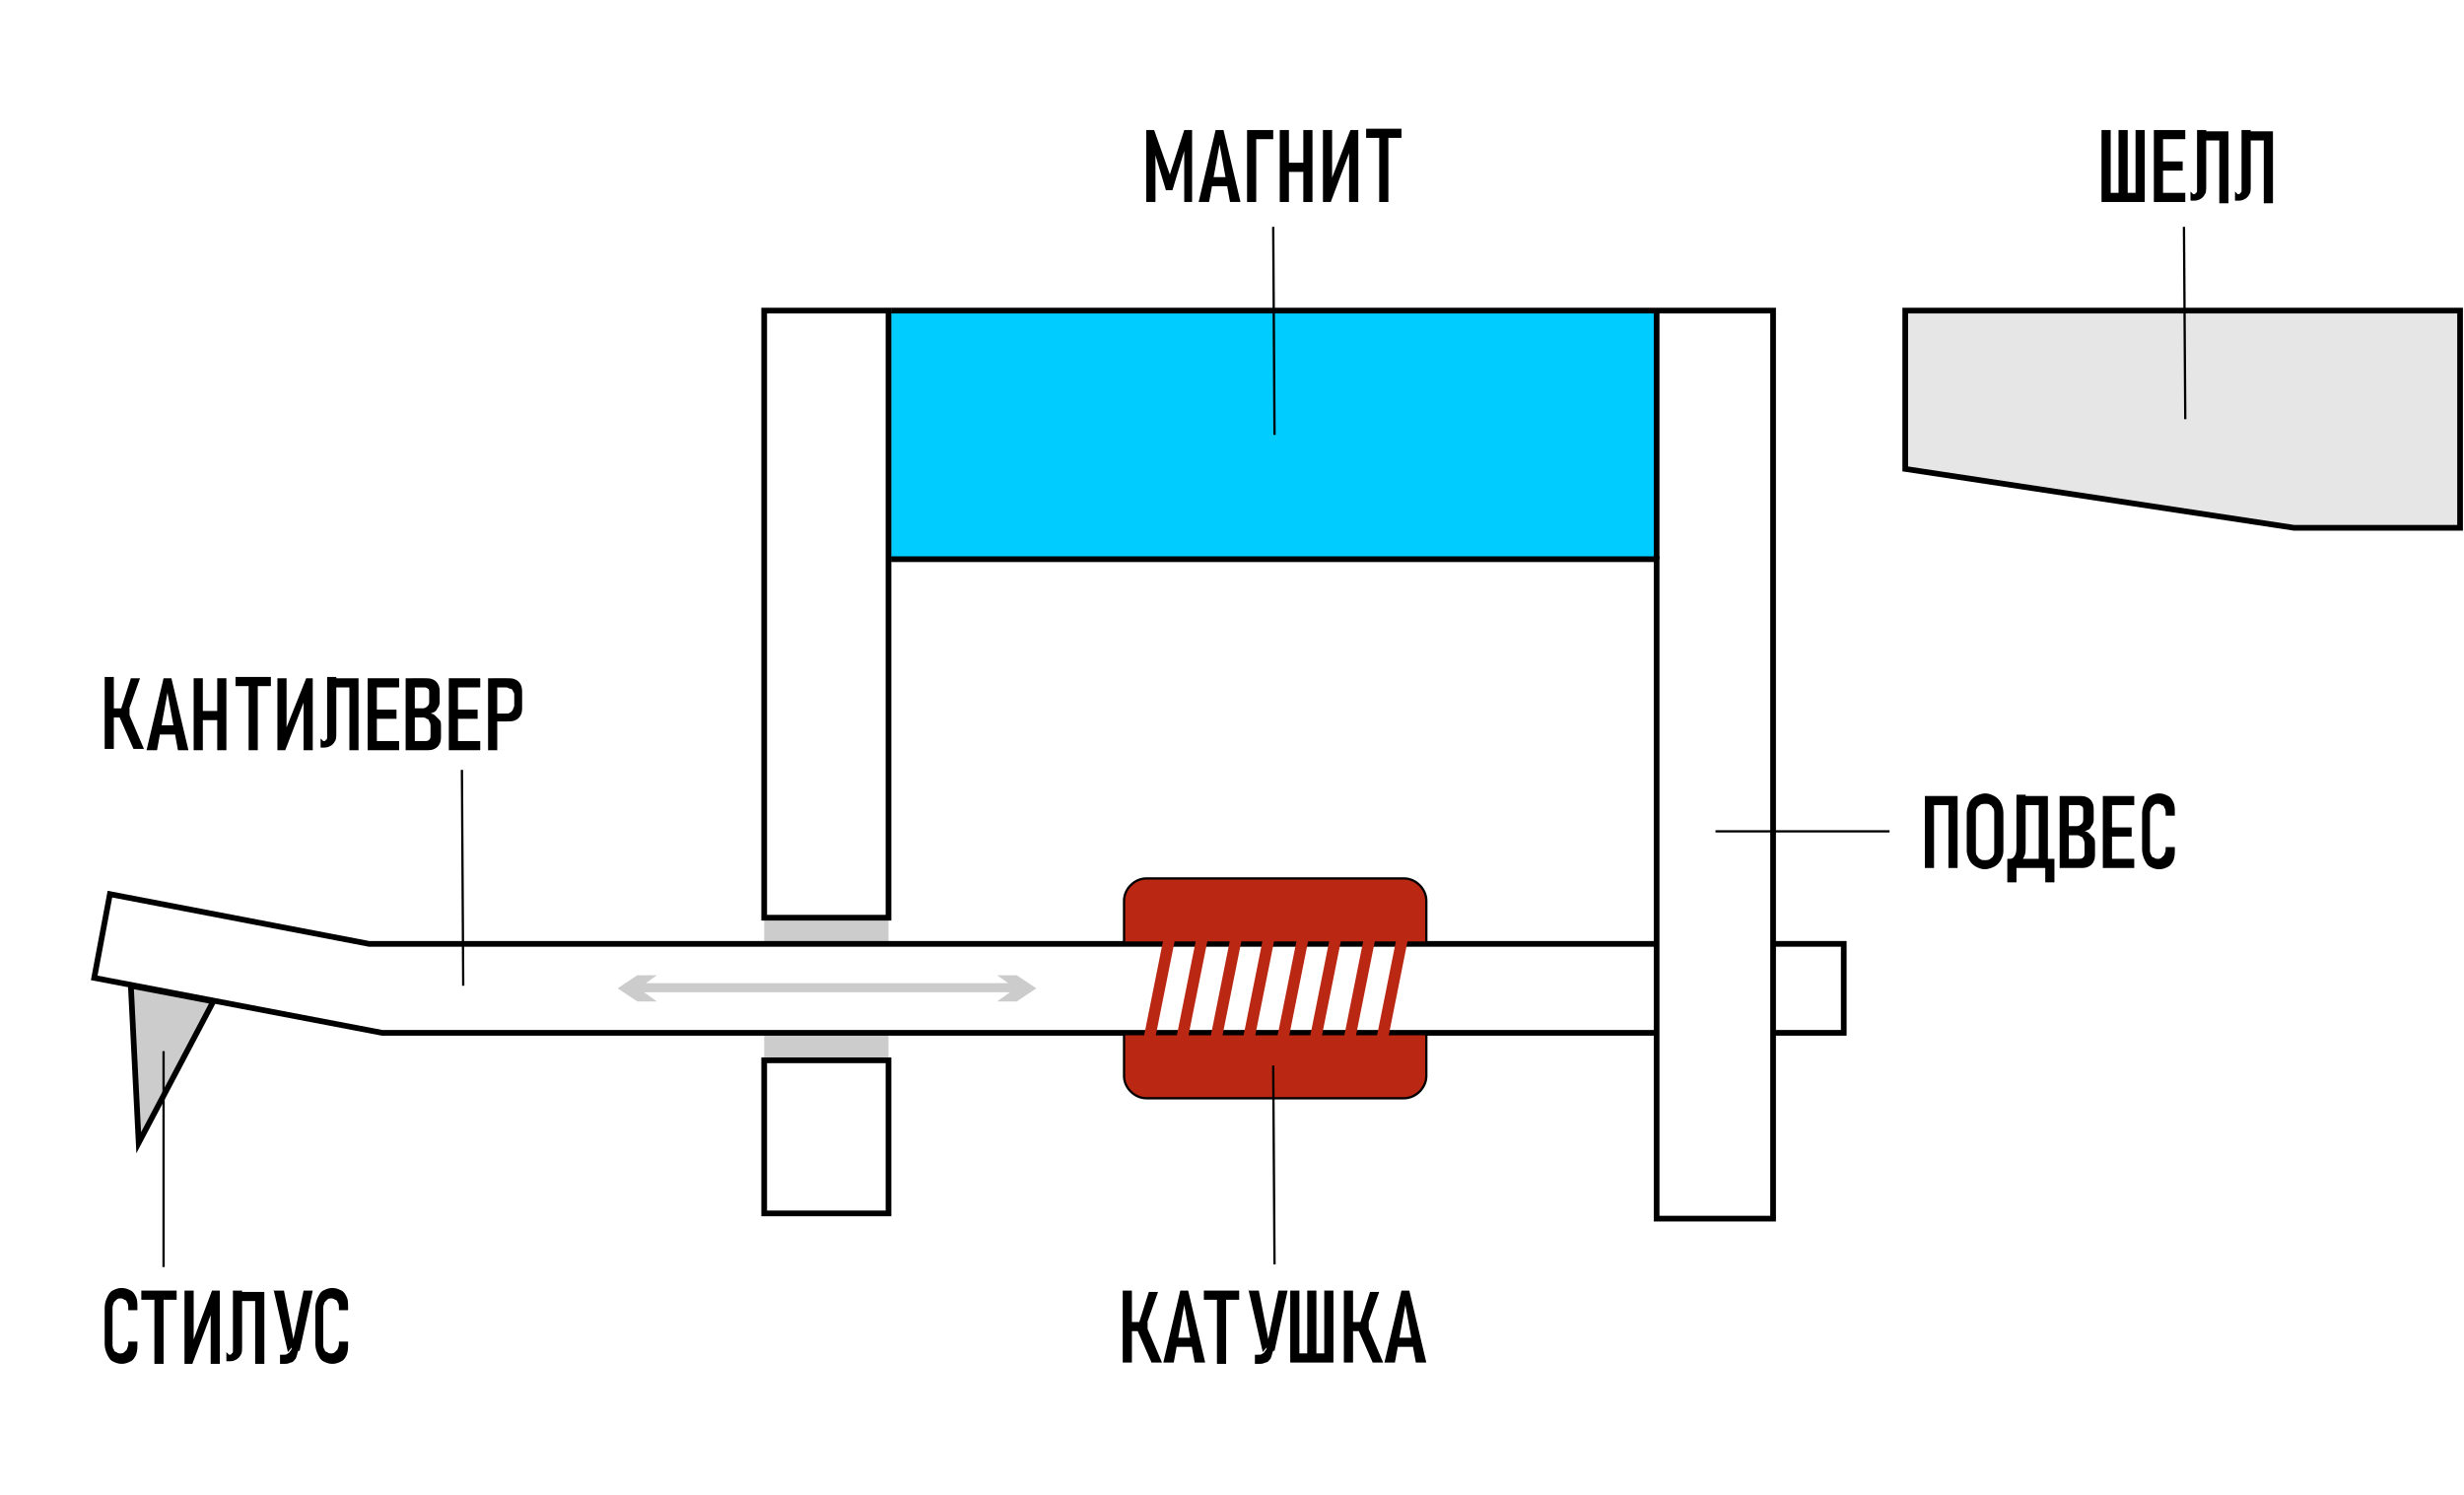 <?xml version="1.0" encoding="UTF-8"?>
<!DOCTYPE svg PUBLIC "-//W3C//DTD SVG 1.1//EN" "http://www.w3.org/Graphics/SVG/1.1/DTD/svg11.dtd">
<!-- Creator: CorelDRAW X6 -->
<svg xmlns="http://www.w3.org/2000/svg" xml:space="preserve" width="215.443mm" height="130.748mm" version="1.1" style="shape-rendering:geometricPrecision; text-rendering:geometricPrecision; image-rendering:optimizeQuality; fill-rule:evenodd; clip-rule:evenodd"
viewBox="0 0 1883 1142"
 xmlns:xlink="http://www.w3.org/1999/xlink">
 <defs>
  <style type="text/css">
   <![CDATA[
    .str3 {stroke:black;stroke-width:1.748}
    .str1 {stroke:black;stroke-width:1.748;stroke-linecap:square}
    .str0 {stroke:black;stroke-width:4.369}
    .str2 {stroke:#BA2713;stroke-width:8.738;stroke-linecap:square}
    .fil2 {fill:none}
    .fil1 {fill:#00CCFF}
    .fil3 {fill:#BA2713}
    .fil0 {fill:#CCCCCC}
    .fil6 {fill:#E6E6E6}
    .fil4 {fill:black;fill-rule:nonzero}
    .fil5 {fill:#CCCCCC;fill-rule:nonzero}
   ]]>
  </style>
 </defs>
 <g id="Слой_x0020_1">
  <rect class="fil0" x="584" y="789" width="95" height="21"/>
  <rect class="fil0" x="584" y="701" width="95" height="20"/>
  <rect class="fil1" x="681" y="237" width="585" height="191"/>
  <rect class="fil2" width="1880" height="1142"/>
  <polyline class="fil2 str0" points="1266,721 282,721 84,683 72,747 292,789 1266,789 "/>
  <polygon class="fil0 str0" points="100,753 163,765 106,873 "/>
  <rect class="fil2 str0" x="584" y="237" width="95" height="464"/>
  <rect class="fil2 str0" x="584" y="810" width="95" height="117"/>
  <polyline class="fil2 str0" points="681,237 1355,237 1355,931 1266,931 1266,427 681,427 "/>
  <g id="_466868896">
   <path class="fil3 str1" d="M1089 790l-230 0 0 32c0,9 8,17 17,17l197 0c9,0 17,-8 17,-17l0 -32z"/>
   <path class="fil3 str1" d="M1089 720l-230 0 0 -32c0,-9 8,-17 17,-17l197 0c9,0 17,8 17,17l0 32z"/>
   <line class="fil2 str2" x1="893" y1="720" x2="879" y2= "790" />
   <line class="fil2 str2" x1="918" y1="720" x2="904" y2= "790" />
   <line class="fil2 str2" x1="944" y1="720" x2="930" y2= "790" />
   <line class="fil2 str2" x1="969" y1="720" x2="955" y2= "790" />
   <line class="fil2 str2" x1="995" y1="720" x2="981" y2= "790" />
   <line class="fil2 str2" x1="1020" y1="720" x2="1006" y2= "790" />
   <line class="fil2 str2" x1="1046" y1="720" x2="1032" y2= "790" />
   <line class="fil2 str2" x1="1071" y1="720" x2="1057" y2= "790" />
  </g>
  <path class="fil4" d="M92 543l8 -25 7 0 -11 31 -5 -6zm0 5l6 -4 12 28 -8 0 -11 -25zm-12 -31l7 0 0 55 -7 0 0 -55zm4 24l15 0 0 7 -15 0 0 -7z"/>
  <path id="1" class="fil4" d="M124 518l7 0 13 55 -8 0 -8 -44 -8 44 -8 0 13 -55zm-5 36l16 0 0 7 -16 0 0 -7z"/>
  <path id="2" class="fil4" d="M166 518l7 0 0 55 -7 0 0 -55zm-18 0l7 0 0 55 -7 0 0 -55zm5 25l17 0 0 7 -17 0 0 -7z"/>
  <path id="3" class="fil4" d="M190 522l7 0 0 51 -7 0 0 -51zm-10 -5l27 0 0 7 -27 0 0 -7z"/>
  <polygon id="4" class="fil4" points="232,573 232,533 233,534 218,573 212,573 212,518 219,518 219,559 218,558 234,518 239,518 239,573 "/>
  <path id="5" class="fil4" d="M247 566l0 0c1,0 2,0 2,-1 1,0 1,-1 1,-2 0,-1 0,-2 0,-3l0 -43 7 0 0 43c0,2 0,5 -1,6 -1,2 -2,3 -4,4 -2,1 -3,1 -6,1l-1 0 0 -7zm20 -48l7 0 0 55 -7 0 0 -55zm-11 0l14 0 0 7 -14 0 0 -7z"/>
  <path id="6" class="fil4" d="M281 518l7 0 0 55 -7 0 0 -55zm4 48l20 0 0 7 -20 0 0 -7zm0 -24l18 0 0 7 -18 0 0 -7zm0 -24l20 0 0 7 -20 0 0 -7z"/>
  <path id="7" class="fil4" d="M315 566l9 0c2,0 3,0 4,-1 1,-1 1,-2 1,-3l0 -7c0,-1 0,-3 -1,-4 0,-1 -1,-2 -2,-2 -1,-1 -2,-1 -3,-1l-9 0 0 -7 9 0c2,0 3,-1 4,-2 1,-1 1,-2 1,-4l0 -6c0,-1 0,-3 -1,-3 -1,-1 -2,-1 -3,-1l-9 0 0 -7 9 0c3,0 5,0 7,1 2,1 3,2 4,4 1,2 1,4 1,6l0 6c0,2 0,3 -1,5 -1,1 -1,2 -2,3 -1,1 -2,1 -4,2 2,0 3,1 4,2 1,1 2,2 3,3 1,1 1,3 1,5l0 7c0,2 0,4 -1,6 -1,2 -2,3 -4,4 -2,1 -4,1 -6,1l-10 0 0 -7zm-5 -48l7 0 0 55 -7 0 0 -55z"/>
  <path id="8" class="fil4" d="M343 518l7 0 0 55 -7 0 0 -55zm4 48l20 0 0 7 -20 0 0 -7zm0 -24l18 0 0 7 -18 0 0 -7zm0 -24l20 0 0 7 -20 0 0 -7z"/>
  <path id="9" class="fil4" d="M377 545l10 0c1,0 2,0 3,-1 1,0 1,-1 2,-2 0,-1 1,-2 1,-3l0 -8c0,-1 0,-2 -1,-3 0,-1 -1,-2 -2,-2 -1,0 -2,-1 -3,-1l-10 0 0 -7 10 0c3,0 5,0 7,1 2,1 3,2 4,4 1,2 1,4 1,7l0 9c0,3 0,5 -1,7 -1,2 -2,3 -4,4 -2,1 -4,1 -7,1l-10 0 0 -7zm-4 -27l7 0 0 55 -7 0 0 -55z"/>
  <path class="fil4" d="M93 1042c-3,0 -5,-1 -7,-2 -2,-1 -3,-3 -4,-5 -1,-2 -2,-5 -2,-8l0 -28c0,-3 1,-6 2,-8 1,-2 2,-4 4,-5 2,-1 4,-2 7,-2 3,0 5,1 7,2 2,1 3,3 4,5 1,2 1,5 1,8l0 2 -7 0 0 -2c0,-1 0,-3 -1,-4 0,-1 -1,-2 -2,-2 -1,-1 -2,-1 -3,-1 -1,0 -2,0 -3,1 -1,1 -1,1 -2,2 0,1 -1,2 -1,4l0 28c0,1 0,3 1,4 0,1 1,2 2,2 1,1 2,1 3,1 1,0 2,0 3,-1 1,-1 1,-1 2,-2 0,-1 1,-2 1,-4l0 -2 7 0 0 2c0,3 0,5 -1,8 -1,2 -2,4 -4,5 -2,1 -4,2 -7,2z"/>
  <path id="1" class="fil4" d="M118 991l7 0 0 51 -7 0 0 -51zm-10 -5l27 0 0 7 -27 0 0 -7z"/>
  <polygon id="2" class="fil4" points="161,1042 161,1001 162,1002 147,1042 141,1042 141,986 148,986 148,1027 147,1026 162,986 168,986 168,1042 "/>
  <path id="3" class="fil4" d="M175 1035l0 0c1,0 2,0 2,-1 1,0 1,-1 1,-2 0,-1 0,-2 0,-3l0 -43 7 0 0 43c0,2 0,5 -1,6 -1,2 -2,3 -4,4 -2,1 -3,1 -6,1l-1 0 0 -7zm20 -48l7 0 0 55 -7 0 0 -55zm-11 0l14 0 0 7 -14 0 0 -7z"/>
  <path id="4" class="fil4" d="M209 986l8 0 8 41 -5 6 -11 -48zm19 46c-1,2 -1,4 -2,6 -1,1 -2,3 -4,3 -2,1 -3,1 -5,1l-3 0 0 -7 3 0c1,0 2,0 3,-1 1,0 1,-1 2,-2 1,-1 1,-2 1,-3l9 -43 7 0 -10 46z"/>
  <path id="5" class="fil4" d="M254 1042c-3,0 -5,-1 -7,-2 -2,-1 -3,-3 -4,-5 -1,-2 -2,-5 -2,-8l0 -28c0,-3 1,-6 2,-8 1,-2 2,-4 4,-5 2,-1 4,-2 7,-2 3,0 5,1 7,2 2,1 3,3 4,5 1,2 1,5 1,8l0 2 -7 0 0 -2c0,-1 0,-3 -1,-4 0,-1 -1,-2 -2,-2 -1,-1 -2,-1 -3,-1 -1,0 -2,0 -3,1 -1,1 -1,1 -2,2 0,1 -1,2 -1,4l0 28c0,1 0,3 1,4 0,1 1,2 2,2 1,1 2,1 3,1 1,0 2,0 3,-1 1,-1 1,-1 2,-2 0,-1 1,-2 1,-4l0 -2 7 0 0 2c0,3 0,5 -1,8 -1,2 -2,4 -4,5 -2,1 -4,2 -7,2z"/>
  <path class="fil4" d="M1489 608l7 0 0 55 -7 0 0 -55zm-18 0l7 0 0 55 -7 0 0 -55zm5 0l17 0 0 7 -17 0 0 -7z"/>
  <path id="1" class="fil4" d="M1517 664c-3,0 -5,-1 -7,-2 -2,-1 -4,-3 -5,-5 -1,-2 -2,-5 -2,-7l0 -29c0,-3 1,-5 2,-8 1,-2 3,-4 5,-5 2,-1 5,-2 7,-2 3,0 5,1 7,2 2,1 4,3 5,5 1,2 2,5 2,8l0 29c0,3 -1,5 -2,7 -1,2 -3,4 -5,5 -2,1 -5,2 -7,2zm0 -7c1,0 3,0 4,-1 1,-1 2,-1 2,-2 1,-1 1,-2 1,-4l0 -29c0,-1 0,-3 -1,-4 -1,-1 -1,-2 -2,-2 -1,-1 -2,-1 -4,-1 -1,0 -3,0 -4,1 -1,1 -2,1 -2,2 -1,1 -1,2 -1,4l0 29c0,1 0,3 1,4 1,1 1,2 2,2 1,1 2,1 4,1z"/>
  <path id="2" class="fil4" d="M1535 656l1 0c2,0 3,-1 4,-3 1,-2 1,-4 1,-8l0 -38 7 0 0 39c0,3 0,6 -1,8 -1,2 -2,4 -4,5 -2,1 -4,2 -6,2l-2 0 0 -5zm-1 0l7 0 0 18 -7 0 0 -18zm0 0l32 0 0 7 -32 0 0 -7zm29 0l7 0 0 18 -7 0 0 -18zm-5 -48l7 0 0 55 -7 0 0 -55zm-11 0l14 0 0 7 -14 0 0 -7z"/>
  <path id="3" class="fil4" d="M1579 656l9 0c2,0 3,0 4,-1 1,-1 1,-2 1,-3l0 -7c0,-1 0,-3 -1,-4 0,-1 -1,-2 -2,-2 -1,-1 -2,-1 -3,-1l-9 0 0 -7 9 0c2,0 3,-1 4,-2 1,-1 1,-2 1,-4l0 -6c0,-1 0,-3 -1,-3 -1,-1 -2,-1 -3,-1l-9 0 0 -7 9 0c3,0 5,0 7,1 2,1 3,2 4,4 1,2 1,4 1,6l0 6c0,2 0,3 -1,5 -1,1 -1,2 -2,3 -1,1 -2,1 -4,2 2,0 3,1 4,2 1,1 2,2 3,3 1,1 1,3 1,5l0 7c0,2 0,4 -1,6 -1,2 -2,3 -4,4 -2,1 -4,1 -6,1l-10 0 0 -7zm-5 -48l7 0 0 55 -7 0 0 -55z"/>
  <path id="4" class="fil4" d="M1607 608l7 0 0 55 -7 0 0 -55zm4 48l20 0 0 7 -20 0 0 -7zm0 -24l18 0 0 7 -18 0 0 -7zm0 -24l20 0 0 7 -20 0 0 -7z"/>
  <path id="5" class="fil4" d="M1650 664c-3,0 -5,-1 -7,-2 -2,-1 -3,-3 -4,-5 -1,-2 -2,-5 -2,-8l0 -28c0,-3 1,-6 2,-8 1,-2 2,-4 4,-5 2,-1 4,-2 7,-2 3,0 5,1 7,2 2,1 3,3 4,5 1,2 1,5 1,8l0 2 -7 0 0 -2c0,-1 0,-3 -1,-4 0,-1 -1,-2 -2,-2 -1,-1 -2,-1 -3,-1 -1,0 -2,0 -3,1 -1,1 -1,1 -2,2 0,1 -1,2 -1,4l0 28c0,1 0,3 1,4 0,1 1,2 2,2 1,1 2,1 3,1 1,0 2,0 3,-1 1,-1 1,-1 2,-2 0,-1 1,-2 1,-4l0 -2 7 0 0 2c0,3 0,5 -1,8 -1,2 -2,4 -4,5 -2,1 -4,2 -7,2z"/>
  <polygon class="fil4" points="905,99 911,99 911,154 905,154 905,112 905,115 896,145 891,145 882,115 883,112 883,154 876,154 876,99 882,99 894,133 "/>
  <path id="1" class="fil4" d="M928 99l7 0 13 55 -8 0 -8 -44 -8 44 -8 0 13 -55zm-5 36l16 0 0 7 -16 0 0 -7z"/>
  <path id="2" class="fil4" d="M953 99l7 0 0 55 -7 0 0 -55zm5 0l15 0 0 7 -15 0 0 -7z"/>
  <path id="3" class="fil4" d="M996 99l7 0 0 55 -7 0 0 -55zm-18 0l7 0 0 55 -7 0 0 -55zm5 25l17 0 0 7 -17 0 0 -7z"/>
  <polygon id="4" class="fil4" points="1031,154 1031,114 1032,114 1017,154 1011,154 1011,99 1018,99 1018,139 1017,138 1032,99 1038,99 1038,154 "/>
  <path id="5" class="fil4" d="M1054 103l7 0 0 51 -7 0 0 -51zm-10 -5l27 0 0 7 -27 0 0 -7z"/>
  <path class="fil4" d="M870 1012l8 -25 7 0 -11 31 -5 -6zm0 5l6 -4 12 28 -8 0 -11 -25zm-12 -31l7 0 0 55 -7 0 0 -55zm4 24l15 0 0 7 -15 0 0 -7z"/>
  <path id="1" class="fil4" d="M901 986l7 0 13 55 -8 0 -8 -44 -8 44 -8 0 13 -55zm-5 36l16 0 0 7 -16 0 0 -7z"/>
  <path id="2" class="fil4" d="M930 991l7 0 0 51 -7 0 0 -51zm-10 -5l27 0 0 7 -27 0 0 -7z"/>
  <path id="3" class="fil4" d="M954 986l8 0 8 41 -5 6 -11 -48zm19 46c-1,2 -1,4 -2,6 -1,1 -2,3 -4,3 -2,1 -3,1 -5,1l-3 0 0 -7 3 0c1,0 2,0 3,-1 1,0 1,-1 2,-2 1,-1 1,-2 1,-3l9 -43 7 0 -10 46z"/>
  <path id="4" class="fil4" d="M1012 986l7 0 0 55 -7 0 0 -55zm-21 48l25 0 0 7 -25 0 0 -7zm-5 -48l7 0 0 55 -7 0 0 -55zm13 0l7 0 0 55 -7 0 0 -55z"/>
  <path id="5" class="fil4" d="M1039 1012l8 -25 7 0 -11 31 -5 -6zm0 5l6 -4 12 28 -8 0 -11 -25zm-12 -31l7 0 0 55 -7 0 0 -55zm4 24l15 0 0 7 -15 0 0 -7z"/>
  <path id="6" class="fil4" d="M1070 986l7 0 13 55 -8 0 -8 -44 -8 44 -8 0 13 -55zm-5 36l16 0 0 7 -16 0 0 -7z"/>
  <polyline class="fil2 str0" points="1355,721 1409,721 1409,789 1355,789 "/>
  <line class="fil2 str0" x1="1266" y1="427" x2="1266" y2= "237" />
  <line class="fil2 str3" x1="354" y1="753" x2="353" y2= "588" />
  <line class="fil2 str3" x1="125" y1="968" x2="125" y2= "803" />
  <line class="fil2 str3" x1="974" y1="966" x2="973" y2= "814" />
  <line class="fil2 str3" x1="1311" y1="635" x2="1444" y2= "635" />
  <line class="fil2 str3" x1="974" y1="332" x2="973" y2= "173" />
  <g>
   <path class="fil5" d="M488 755l14 10 -15 0 -15 -10 15 -10 15 0 -14 10zm289 3l-290 0 0 -7 290 0 0 7zm-1 -3l-14 -10 15 0 15 10 -15 10 -15 0 14 -10z"/>
  </g>
  <polygon class="fil6 str0" points="1456,237 1880,237 1880,403 1753,403 1456,358 "/>
  <g>
   <path class="fil4" d="M1632 99l7 0 0 55 -7 0 0 -55zm-21 48l25 0 0 7 -25 0 0 -7zm-5 -48l7 0 0 55 -7 0 0 -55zm13 0l7 0 0 55 -7 0 0 -55z"/>
   <path id="1" class="fil4" d="M1646 99l7 0 0 55 -7 0 0 -55zm4 48l20 0 0 7 -20 0 0 -7zm0 -24l18 0 0 7 -18 0 0 -7zm0 -24l20 0 0 7 -20 0 0 -7z"/>
   <path id="2" class="fil4" d="M1676 148l0 0c1,0 2,0 2,-1 1,0 1,-1 1,-2 0,-1 0,-2 0,-3l0 -43 7 0 0 43c0,2 0,5 -1,6 -1,2 -2,3 -4,4 -2,1 -3,1 -6,1l-1 0 0 -7zm20 -48l7 0 0 55 -7 0 0 -55zm-11 0l14 0 0 7 -14 0 0 -7z"/>
   <path id="3" class="fil4" d="M1710 148l0 0c1,0 2,0 2,-1 1,0 1,-1 1,-2 0,-1 0,-2 0,-3l0 -43 7 0 0 43c0,2 0,5 -1,6 -1,2 -2,3 -4,4 -2,1 -3,1 -6,1l-1 0 0 -7zm20 -48l7 0 0 55 -7 0 0 -55zm-11 0l14 0 0 7 -14 0 0 -7z"/>
   <line class="fil2 str3" x1="1670" y1="320" x2="1669" y2= "173" />
  </g>
 </g>
</svg>
